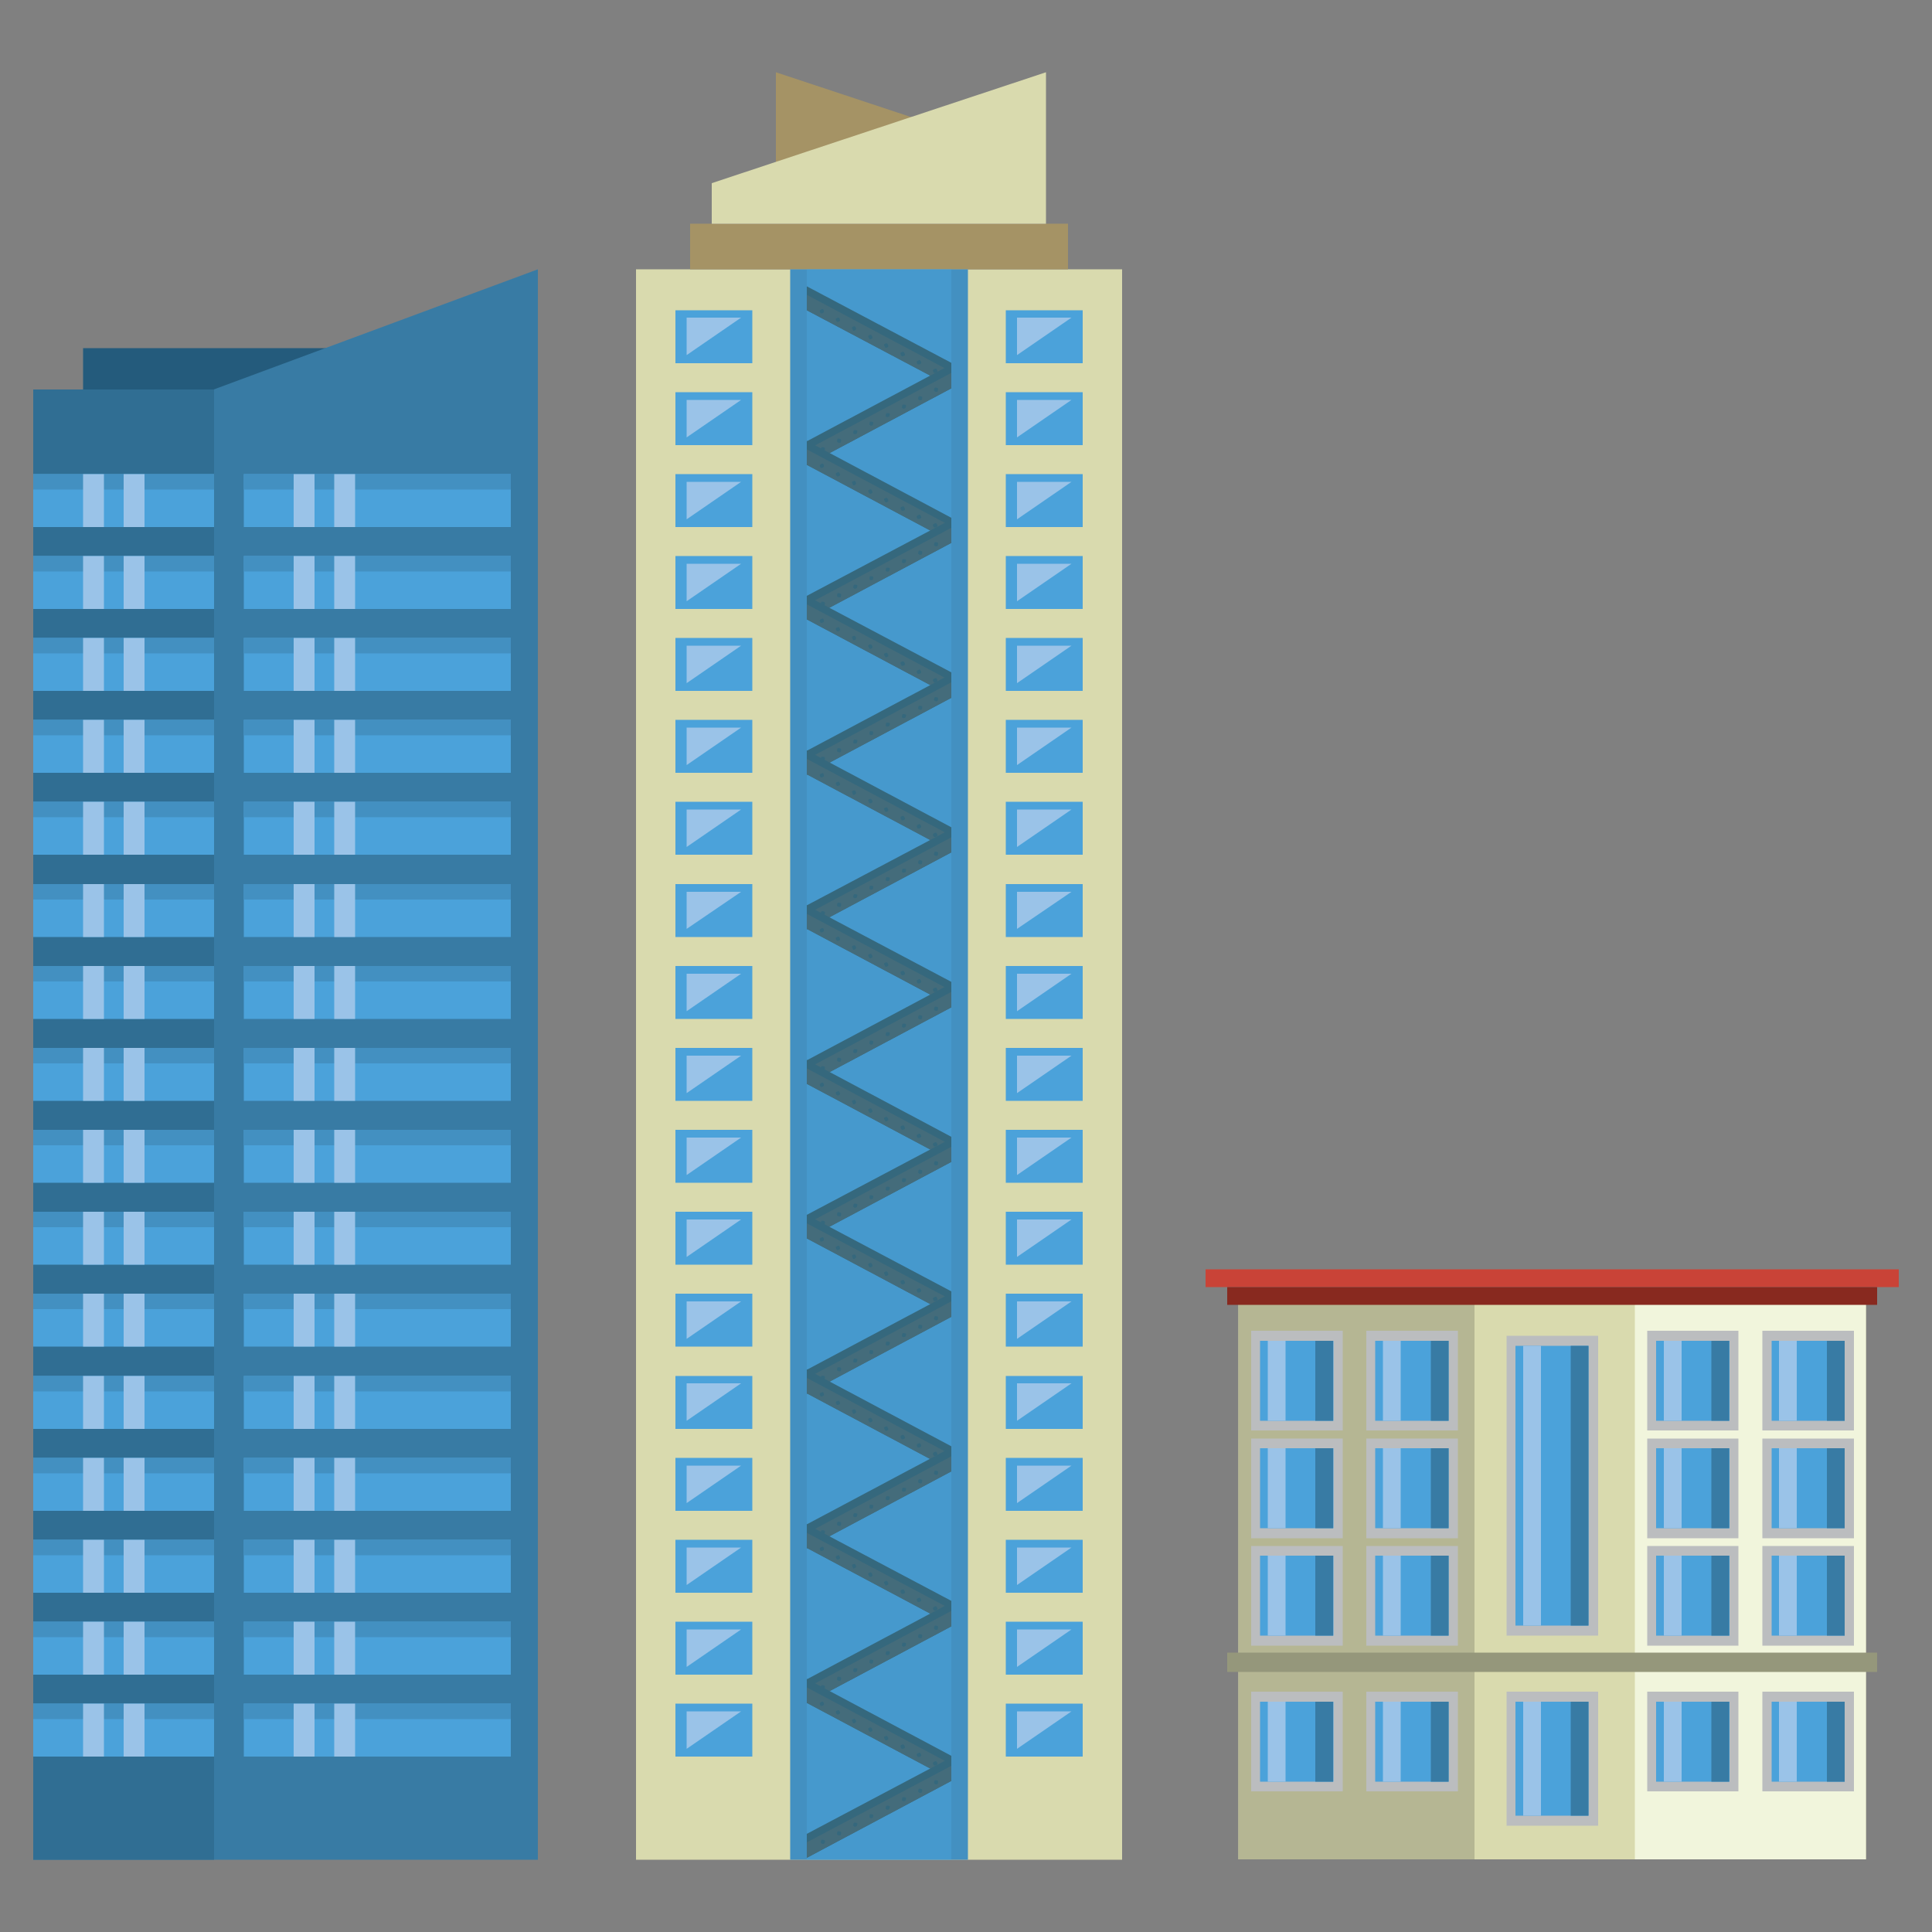 <?xml version="1.0" encoding="UTF-8"?><svg xmlns="http://www.w3.org/2000/svg" xmlns:xlink="http://www.w3.org/1999/xlink" viewBox="0 0 50 50"><rect x="0" y="0" width="50" height="50" fill="#808080" stroke="none"/><defs><style>.cls-1{fill:#f1f5dc;}.cls-2{fill:#387ba4;}.cls-3{fill:#d9daae;}.cls-4{fill:#a59365;}.cls-5{isolation:isolate;}.cls-6,.cls-7{fill:#4ba2da;}.cls-8{fill:#3f361d;}.cls-9{fill:#88291f;}.cls-10{fill:#4390c1;}.cls-11{fill:#9ac3e8;}.cls-12{fill:#c94337;}.cls-13{fill:#212f20;}.cls-14{fill:#245b7c;}.cls-7{opacity:.5;}.cls-15{fill:#bbbdbf;mix-blend-mode:multiply;}.cls-16{clip-path:url(#clippath);}.cls-17{fill:#306e93;}.cls-18{fill:none;}.cls-19{fill:#95977b;}.cls-20{fill:#b5b693;}</style><clipPath id="clippath"><rect class="cls-18" width="50" height="50"/></clipPath></defs><g class="cls-5"><g id="Layer_2"><g id="Layer_1-2"><g class="cls-16"><g><g><g><g><rect class="cls-3" x="32.05" y="33.76" width="16.24" height="14.36"/><rect class="cls-1" x="42.31" y="33.76" width="5.98" height="14.36"/><rect class="cls-20" x="32.05" y="33.76" width="6.11" height="14.36"/><rect class="cls-12" x="31.2" y="32.85" width="17.94" height=".46"/><rect class="cls-9" x="31.76" y="33.31" width="16.82" height=".46"/></g><rect class="cls-19" x="31.76" y="42.77" width="16.82" height=".5"/></g><g><g><rect class="cls-15" x="32.38" y="34.44" width="2.37" height="2.58"/><rect class="cls-6" x="32.61" y="34.7" width="1.9" height="2.07"/><rect class="cls-2" x="34.04" y="34.7" width=".46" height="2.07"/><rect class="cls-11" x="32.81" y="34.7" width=".46" height="2.07"/></g><g><rect class="cls-15" x="35.36" y="34.44" width="2.37" height="2.58"/><rect class="cls-6" x="35.59" y="34.7" width="1.9" height="2.07"/><rect class="cls-2" x="37.03" y="34.7" width=".46" height="2.07"/><rect class="cls-11" x="35.79" y="34.7" width=".46" height="2.07"/></g></g><g><g><rect class="cls-15" x="32.38" y="37.23" width="2.37" height="2.58"/><rect class="cls-6" x="32.61" y="37.48" width="1.9" height="2.07"/><rect class="cls-2" x="34.04" y="37.48" width=".46" height="2.07"/><rect class="cls-11" x="32.81" y="37.48" width=".46" height="2.07"/></g><g><rect class="cls-15" x="35.36" y="37.23" width="2.37" height="2.58"/><rect class="cls-6" x="35.59" y="37.48" width="1.9" height="2.07"/><rect class="cls-2" x="37.03" y="37.48" width=".46" height="2.07"/><rect class="cls-11" x="35.79" y="37.48" width=".46" height="2.07"/></g></g><g><g><rect class="cls-15" x="32.38" y="40.01" width="2.37" height="2.58"/><rect class="cls-6" x="32.61" y="40.26" width="1.9" height="2.07"/><rect class="cls-2" x="34.04" y="40.26" width=".46" height="2.07"/><rect class="cls-11" x="32.81" y="40.26" width=".46" height="2.07"/></g><g><rect class="cls-15" x="35.36" y="40.01" width="2.37" height="2.58"/><rect class="cls-6" x="35.59" y="40.26" width="1.9" height="2.07"/><rect class="cls-2" x="37.03" y="40.26" width=".46" height="2.07"/><rect class="cls-11" x="35.79" y="40.26" width=".46" height="2.07"/></g></g><g><g><rect class="cls-15" x="32.38" y="43.78" width="2.37" height="2.58"/><rect class="cls-6" x="32.61" y="44.04" width="1.9" height="2.07"/><rect class="cls-2" x="34.04" y="44.04" width=".46" height="2.07"/><rect class="cls-11" x="32.81" y="44.04" width=".46" height="2.07"/></g><g><rect class="cls-15" x="35.36" y="43.78" width="2.37" height="2.58"/><rect class="cls-6" x="35.59" y="44.04" width="1.9" height="2.07"/><rect class="cls-2" x="37.03" y="44.04" width=".46" height="2.07"/><rect class="cls-11" x="35.79" y="44.04" width=".46" height="2.07"/></g></g><g><g><rect class="cls-15" x="42.63" y="34.44" width="2.36" height="2.58"/><rect class="cls-6" x="42.86" y="34.7" width="1.9" height="2.07"/><rect class="cls-2" x="44.29" y="34.7" width=".46" height="2.07"/><rect class="cls-11" x="43.06" y="34.7" width=".46" height="2.07"/></g><g><rect class="cls-15" x="45.61" y="34.44" width="2.37" height="2.58"/><rect class="cls-6" x="45.85" y="34.7" width="1.89" height="2.07"/><rect class="cls-2" x="47.28" y="34.7" width=".46" height="2.07"/><rect class="cls-11" x="46.04" y="34.7" width=".46" height="2.07"/></g></g><g><g><rect class="cls-15" x="42.63" y="37.23" width="2.36" height="2.58"/><rect class="cls-6" x="42.86" y="37.48" width="1.9" height="2.07"/><rect class="cls-2" x="44.29" y="37.48" width=".46" height="2.07"/><rect class="cls-11" x="43.06" y="37.48" width=".46" height="2.07"/></g><g><rect class="cls-15" x="45.61" y="37.23" width="2.37" height="2.58"/><rect class="cls-6" x="45.85" y="37.48" width="1.89" height="2.07"/><rect class="cls-2" x="47.28" y="37.48" width=".46" height="2.07"/><rect class="cls-11" x="46.04" y="37.48" width=".46" height="2.07"/></g></g><g><g><rect class="cls-15" x="42.63" y="40.01" width="2.36" height="2.58"/><rect class="cls-6" x="42.86" y="40.26" width="1.9" height="2.07"/><rect class="cls-2" x="44.29" y="40.26" width=".46" height="2.07"/><rect class="cls-11" x="43.06" y="40.26" width=".46" height="2.07"/></g><g><rect class="cls-15" x="45.61" y="40.01" width="2.37" height="2.58"/><rect class="cls-6" x="45.85" y="40.26" width="1.89" height="2.07"/><rect class="cls-2" x="47.28" y="40.26" width=".46" height="2.07"/><rect class="cls-11" x="46.04" y="40.26" width=".46" height="2.07"/></g></g><g><g><rect class="cls-15" x="42.63" y="43.78" width="2.36" height="2.58"/><rect class="cls-6" x="42.86" y="44.04" width="1.9" height="2.07"/><rect class="cls-2" x="44.29" y="44.04" width=".46" height="2.07"/><rect class="cls-11" x="43.06" y="44.04" width=".46" height="2.07"/></g><g><rect class="cls-15" x="45.61" y="43.78" width="2.37" height="2.58"/><rect class="cls-6" x="45.85" y="44.04" width="1.89" height="2.07"/><rect class="cls-2" x="47.28" y="44.04" width=".46" height="2.07"/><rect class="cls-11" x="46.04" y="44.04" width=".46" height="2.07"/></g></g><g><rect class="cls-15" x="38.99" y="34.57" width="2.37" height="7.76"/><rect class="cls-6" x="39.22" y="34.83" width="1.89" height="7.24"/><rect class="cls-2" x="40.65" y="34.83" width=".46" height="7.24"/><rect class="cls-11" x="39.42" y="34.83" width=".46" height="7.24"/></g><g><rect class="cls-15" x="38.99" y="43.78" width="2.37" height="3.47"/><rect class="cls-6" x="39.22" y="44.04" width="1.89" height="2.95"/><rect class="cls-2" x="40.65" y="44.04" width=".46" height="2.95"/><rect class="cls-11" x="39.42" y="44.04" width=".46" height="2.95"/></g></g><g><rect class="cls-14" x="2.15" y="9.01" width="9.57" height="1.78"/><polygon class="cls-2" points="13.92 48.13 .86 48.13 .86 10.08 5.53 10.08 13.92 6.97 13.92 48.13"/><rect class="cls-17" x=".86" y="10.08" width="4.68" height="38.05"/><g><rect class="cls-6" x=".86" y="12.27" width="4.68" height="1.37"/><rect class="cls-10" x=".86" y="12.27" width="4.68" height=".4"/><rect class="cls-11" x="2.15" y="12.27" width=".54" height="1.37"/><rect class="cls-11" x="3.2" y="12.27" width=".54" height="1.37"/><rect class="cls-6" x="6.31" y="12.27" width="6.91" height="1.37"/><rect class="cls-10" x="6.31" y="12.27" width="6.91" height=".4"/><rect class="cls-11" x="7.6" y="12.27" width=".54" height="1.37"/><rect class="cls-11" x="8.65" y="12.27" width=".54" height="1.37"/></g><g><rect class="cls-6" x=".86" y="14.39" width="4.68" height="1.37"/><rect class="cls-10" x=".86" y="14.39" width="4.68" height=".4"/><rect class="cls-11" x="2.15" y="14.39" width=".54" height="1.37"/><rect class="cls-11" x="3.2" y="14.39" width=".54" height="1.37"/><rect class="cls-6" x="6.31" y="14.39" width="6.91" height="1.37"/><rect class="cls-10" x="6.31" y="14.39" width="6.91" height=".4"/><rect class="cls-11" x="7.6" y="14.39" width=".54" height="1.37"/><rect class="cls-11" x="8.65" y="14.39" width=".54" height="1.37"/></g><g><rect class="cls-6" x=".86" y="16.51" width="4.68" height="1.37"/><rect class="cls-10" x=".86" y="16.51" width="4.68" height=".4"/><rect class="cls-11" x="2.15" y="16.51" width=".54" height="1.37"/><rect class="cls-11" x="3.2" y="16.51" width=".54" height="1.37"/><rect class="cls-6" x="6.31" y="16.51" width="6.91" height="1.37"/><rect class="cls-10" x="6.31" y="16.51" width="6.91" height=".4"/><rect class="cls-11" x="7.6" y="16.51" width=".54" height="1.37"/><rect class="cls-11" x="8.65" y="16.51" width=".54" height="1.37"/></g><g><rect class="cls-6" x=".86" y="18.63" width="4.68" height="1.37"/><rect class="cls-10" x=".86" y="18.63" width="4.68" height=".4"/><rect class="cls-11" x="2.15" y="18.63" width=".54" height="1.37"/><rect class="cls-11" x="3.2" y="18.63" width=".54" height="1.37"/><rect class="cls-6" x="6.31" y="18.63" width="6.91" height="1.37"/><rect class="cls-10" x="6.31" y="18.63" width="6.91" height=".4"/><rect class="cls-11" x="7.6" y="18.63" width=".54" height="1.37"/><rect class="cls-11" x="8.65" y="18.63" width=".54" height="1.37"/></g><g><rect class="cls-6" x=".86" y="20.75" width="4.68" height="1.37"/><rect class="cls-10" x=".86" y="20.75" width="4.68" height=".4"/><rect class="cls-11" x="2.15" y="20.75" width=".54" height="1.37"/><rect class="cls-11" x="3.2" y="20.75" width=".54" height="1.37"/><rect class="cls-6" x="6.31" y="20.75" width="6.91" height="1.37"/><rect class="cls-10" x="6.31" y="20.75" width="6.91" height=".4"/><rect class="cls-11" x="7.6" y="20.75" width=".54" height="1.37"/><rect class="cls-11" x="8.65" y="20.75" width=".54" height="1.37"/></g><g><rect class="cls-6" x=".86" y="22.88" width="4.68" height="1.37"/><rect class="cls-10" x=".86" y="22.88" width="4.68" height=".4"/><rect class="cls-11" x="2.15" y="22.88" width=".54" height="1.37"/><rect class="cls-11" x="3.2" y="22.88" width=".54" height="1.37"/><rect class="cls-6" x="6.31" y="22.88" width="6.91" height="1.37"/><rect class="cls-10" x="6.31" y="22.88" width="6.91" height=".4"/><rect class="cls-11" x="7.6" y="22.88" width=".54" height="1.37"/><rect class="cls-11" x="8.65" y="22.88" width=".54" height="1.37"/></g><g><rect class="cls-6" x=".86" y="25" width="4.68" height="1.37"/><rect class="cls-10" x=".86" y="25" width="4.68" height=".4"/><rect class="cls-11" x="2.15" y="25" width=".54" height="1.37"/><rect class="cls-11" x="3.2" y="25" width=".54" height="1.37"/><rect class="cls-6" x="6.31" y="25" width="6.91" height="1.37"/><rect class="cls-10" x="6.31" y="25" width="6.91" height=".4"/><rect class="cls-11" x="7.6" y="25" width=".54" height="1.37"/><rect class="cls-11" x="8.65" y="25" width=".54" height="1.37"/></g><g><rect class="cls-6" x=".86" y="27.12" width="4.68" height="1.37"/><rect class="cls-10" x=".86" y="27.12" width="4.68" height=".4"/><rect class="cls-11" x="2.15" y="27.12" width=".54" height="1.37"/><rect class="cls-11" x="3.2" y="27.12" width=".54" height="1.37"/><rect class="cls-6" x="6.31" y="27.12" width="6.91" height="1.37"/><rect class="cls-10" x="6.31" y="27.12" width="6.91" height=".4"/><rect class="cls-11" x="7.6" y="27.12" width=".54" height="1.37"/><rect class="cls-11" x="8.65" y="27.12" width=".54" height="1.37"/></g><g><rect class="cls-6" x=".86" y="29.24" width="4.68" height="1.37"/><rect class="cls-10" x=".86" y="29.24" width="4.68" height=".4"/><rect class="cls-11" x="2.15" y="29.24" width=".54" height="1.37"/><rect class="cls-11" x="3.2" y="29.24" width=".54" height="1.37"/><rect class="cls-6" x="6.31" y="29.24" width="6.91" height="1.37"/><rect class="cls-10" x="6.31" y="29.24" width="6.91" height=".4"/><rect class="cls-11" x="7.6" y="29.24" width=".54" height="1.37"/><rect class="cls-11" x="8.65" y="29.24" width=".54" height="1.37"/></g><g><rect class="cls-6" x=".86" y="31.36" width="4.68" height="1.37"/><rect class="cls-10" x=".86" y="31.36" width="4.68" height=".4"/><rect class="cls-11" x="2.15" y="31.36" width=".54" height="1.37"/><rect class="cls-11" x="3.2" y="31.36" width=".54" height="1.37"/><rect class="cls-6" x="6.31" y="31.36" width="6.91" height="1.37"/><rect class="cls-10" x="6.31" y="31.36" width="6.91" height=".4"/><rect class="cls-11" x="7.6" y="31.36" width=".54" height="1.37"/><rect class="cls-11" x="8.65" y="31.36" width=".54" height="1.37"/></g><g><rect class="cls-6" x=".86" y="33.48" width="4.68" height="1.37"/><rect class="cls-10" x=".86" y="33.48" width="4.68" height=".4"/><rect class="cls-11" x="2.15" y="33.48" width=".54" height="1.37"/><rect class="cls-11" x="3.2" y="33.48" width=".54" height="1.37"/><rect class="cls-6" x="6.31" y="33.48" width="6.91" height="1.37"/><rect class="cls-10" x="6.31" y="33.48" width="6.91" height=".4"/><rect class="cls-11" x="7.6" y="33.48" width=".54" height="1.37"/><rect class="cls-11" x="8.65" y="33.48" width=".54" height="1.37"/></g><g><rect class="cls-6" x=".86" y="35.61" width="4.68" height="1.37"/><rect class="cls-10" x=".86" y="35.61" width="4.68" height=".4"/><rect class="cls-11" x="2.15" y="35.61" width=".54" height="1.37"/><rect class="cls-11" x="3.2" y="35.61" width=".54" height="1.37"/><rect class="cls-6" x="6.31" y="35.61" width="6.91" height="1.37"/><rect class="cls-10" x="6.31" y="35.61" width="6.91" height=".4"/><rect class="cls-11" x="7.6" y="35.61" width=".54" height="1.37"/><rect class="cls-11" x="8.65" y="35.61" width=".54" height="1.37"/></g><g><rect class="cls-6" x=".86" y="37.73" width="4.68" height="1.37"/><rect class="cls-10" x=".86" y="37.73" width="4.68" height=".4"/><rect class="cls-11" x="2.15" y="37.73" width=".54" height="1.37"/><rect class="cls-11" x="3.2" y="37.73" width=".54" height="1.37"/><rect class="cls-6" x="6.31" y="37.73" width="6.91" height="1.37"/><rect class="cls-10" x="6.31" y="37.73" width="6.91" height=".4"/><rect class="cls-11" x="7.6" y="37.73" width=".54" height="1.37"/><rect class="cls-11" x="8.65" y="37.73" width=".54" height="1.37"/></g><g><rect class="cls-6" x=".86" y="39.85" width="4.68" height="1.37"/><rect class="cls-10" x=".86" y="39.85" width="4.68" height=".4"/><rect class="cls-11" x="2.15" y="39.85" width=".54" height="1.37"/><rect class="cls-11" x="3.2" y="39.85" width=".54" height="1.37"/><rect class="cls-6" x="6.31" y="39.85" width="6.91" height="1.37"/><rect class="cls-10" x="6.31" y="39.85" width="6.91" height=".4"/><rect class="cls-11" x="7.6" y="39.85" width=".54" height="1.37"/><rect class="cls-11" x="8.65" y="39.85" width=".54" height="1.37"/></g><g><rect class="cls-6" x=".86" y="41.97" width="4.68" height="1.37"/><rect class="cls-10" x=".86" y="41.97" width="4.68" height=".4"/><rect class="cls-11" x="2.15" y="41.97" width=".54" height="1.37"/><rect class="cls-11" x="3.2" y="41.97" width=".54" height="1.37"/><rect class="cls-6" x="6.31" y="41.97" width="6.91" height="1.37"/><rect class="cls-10" x="6.31" y="41.97" width="6.91" height=".4"/><rect class="cls-11" x="7.6" y="41.97" width=".54" height="1.37"/><rect class="cls-11" x="8.65" y="41.97" width=".54" height="1.37"/></g><g><rect class="cls-6" x=".86" y="44.09" width="4.68" height="1.37"/><rect class="cls-10" x=".86" y="44.09" width="4.68" height=".4"/><rect class="cls-11" x="2.15" y="44.09" width=".54" height="1.37"/><rect class="cls-11" x="3.2" y="44.09" width=".54" height="1.37"/><rect class="cls-6" x="6.31" y="44.09" width="6.91" height="1.37"/><rect class="cls-10" x="6.31" y="44.09" width="6.91" height=".4"/><rect class="cls-11" x="7.6" y="44.09" width=".54" height="1.37"/><rect class="cls-11" x="8.65" y="44.09" width=".54" height="1.37"/></g></g><g><polygon class="cls-4" points="20.08 4.29 25.42 4.29 25.42 3.64 20.08 1.87 20.08 4.29"/><rect class="cls-3" x="16.46" y="6.97" width="12.58" height="41.16"/><rect class="cls-4" x="17.86" y="5.79" width="9.78" height="1.18"/><polygon class="cls-3" points="27.07 5.79 18.42 5.79 18.42 4.74 27.07 1.87 27.07 5.79"/><g><g><rect class="cls-6" x="17.48" y="12.27" width="1.99" height="1.37"/><polygon class="cls-11" points="17.77 13.44 17.77 12.47 19.18 12.47 17.77 13.44"/><rect class="cls-6" x="17.48" y="14.39" width="1.99" height="1.37"/><polygon class="cls-11" points="17.77 15.56 17.77 14.59 19.18 14.59 17.77 15.56"/><rect class="cls-6" x="17.48" y="10.15" width="1.99" height="1.37"/><polygon class="cls-11" points="17.77 11.32 17.77 10.35 19.18 10.35 17.77 11.32"/><rect class="cls-6" x="17.48" y="8.03" width="1.99" height="1.37"/><polygon class="cls-11" points="17.77 9.19 17.77 8.22 19.18 8.22 17.77 9.19"/><rect class="cls-6" x="17.48" y="16.51" width="1.99" height="1.37"/><polygon class="cls-11" points="17.77 17.68 17.77 16.71 19.18 16.71 17.77 17.68"/><rect class="cls-6" x="17.48" y="18.63" width="1.99" height="1.37"/><polygon class="cls-11" points="17.77 19.8 17.77 18.83 19.18 18.83 17.77 19.8"/><rect class="cls-6" x="17.48" y="20.75" width="1.99" height="1.37"/><polygon class="cls-11" points="17.77 21.92 17.77 20.95 19.18 20.95 17.77 21.92"/><rect class="cls-6" x="17.48" y="22.88" width="1.99" height="1.37"/><polygon class="cls-11" points="17.77 24.04 17.77 23.08 19.18 23.08 17.77 24.04"/><rect class="cls-6" x="17.48" y="25" width="1.99" height="1.37"/><polygon class="cls-11" points="17.77 26.17 17.77 25.2 19.18 25.2 17.77 26.17"/><rect class="cls-6" x="17.48" y="27.12" width="1.99" height="1.37"/><polygon class="cls-11" points="17.77 28.29 17.77 27.32 19.18 27.32 17.77 28.29"/><rect class="cls-6" x="17.48" y="29.24" width="1.99" height="1.37"/><polygon class="cls-11" points="17.77 30.41 17.77 29.44 19.18 29.44 17.77 30.41"/><rect class="cls-6" x="17.48" y="31.36" width="1.99" height="1.37"/><polygon class="cls-11" points="17.77 32.53 17.77 31.56 19.18 31.56 17.77 32.53"/><rect class="cls-6" x="17.48" y="33.48" width="1.99" height="1.37"/><polygon class="cls-11" points="17.77 34.65 17.77 33.68 19.18 33.68 17.77 34.65"/><rect class="cls-6" x="17.48" y="35.61" width="1.99" height="1.37"/><polygon class="cls-11" points="17.77 36.77 17.77 35.8 19.18 35.8 17.77 36.77"/><rect class="cls-6" x="17.48" y="37.73" width="1.99" height="1.37"/><polygon class="cls-11" points="17.77 38.9 17.77 37.93 19.18 37.93 17.77 38.9"/><rect class="cls-6" x="17.48" y="39.85" width="1.99" height="1.37"/><polygon class="cls-11" points="17.77 41.02 17.77 40.05 19.18 40.05 17.77 41.02"/><rect class="cls-6" x="17.48" y="41.97" width="1.99" height="1.37"/><polygon class="cls-11" points="17.77 43.14 17.77 42.17 19.18 42.17 17.77 43.14"/><rect class="cls-6" x="17.48" y="44.09" width="1.99" height="1.37"/><polygon class="cls-11" points="17.77 45.26 17.77 44.29 19.18 44.29 17.77 45.26"/></g><g><rect class="cls-6" x="26.03" y="12.27" width="1.99" height="1.37"/><polygon class="cls-11" points="26.32 13.44 26.32 12.47 27.73 12.47 26.32 13.44"/><rect class="cls-6" x="26.03" y="14.39" width="1.99" height="1.37"/><polygon class="cls-11" points="26.32 15.56 26.32 14.59 27.73 14.59 26.32 15.56"/><rect class="cls-6" x="26.03" y="10.15" width="1.99" height="1.37"/><polygon class="cls-11" points="26.32 11.32 26.32 10.35 27.73 10.35 26.32 11.32"/><rect class="cls-6" x="26.03" y="8.03" width="1.99" height="1.37"/><polygon class="cls-11" points="26.32 9.19 26.32 8.22 27.73 8.22 26.32 9.19"/><rect class="cls-6" x="26.03" y="16.51" width="1.99" height="1.37"/><polygon class="cls-11" points="26.32 17.68 26.32 16.71 27.73 16.71 26.32 17.68"/><rect class="cls-6" x="26.03" y="18.63" width="1.99" height="1.37"/><polygon class="cls-11" points="26.32 19.8 26.32 18.83 27.73 18.83 26.32 19.8"/><rect class="cls-6" x="26.03" y="20.75" width="1.99" height="1.37"/><polygon class="cls-11" points="26.32 21.92 26.32 20.95 27.73 20.95 26.32 21.92"/><rect class="cls-6" x="26.03" y="22.88" width="1.99" height="1.37"/><polygon class="cls-11" points="26.32 24.04 26.32 23.08 27.73 23.08 26.32 24.04"/><rect class="cls-6" x="26.03" y="25" width="1.99" height="1.37"/><polygon class="cls-11" points="26.32 26.17 26.32 25.2 27.73 25.2 26.32 26.17"/><rect class="cls-6" x="26.03" y="27.12" width="1.99" height="1.37"/><polygon class="cls-11" points="26.32 28.29 26.32 27.32 27.73 27.32 26.32 28.29"/><rect class="cls-6" x="26.03" y="29.24" width="1.99" height="1.37"/><polygon class="cls-11" points="26.32 30.41 26.32 29.44 27.73 29.44 26.32 30.41"/><rect class="cls-6" x="26.03" y="31.36" width="1.99" height="1.37"/><polygon class="cls-11" points="26.32 32.53 26.32 31.56 27.73 31.56 26.32 32.53"/><rect class="cls-6" x="26.03" y="33.48" width="1.99" height="1.37"/><polygon class="cls-11" points="26.32 34.65 26.32 33.68 27.73 33.68 26.32 34.65"/><rect class="cls-6" x="26.03" y="35.61" width="1.99" height="1.37"/><polygon class="cls-11" points="26.32 36.77 26.32 35.8 27.73 35.8 26.32 36.77"/><rect class="cls-6" x="26.03" y="37.73" width="1.99" height="1.37"/><polygon class="cls-11" points="26.32 38.9 26.32 37.93 27.73 37.93 26.32 38.9"/><rect class="cls-6" x="26.03" y="39.85" width="1.99" height="1.37"/><polygon class="cls-11" points="26.32 41.02 26.32 40.05 27.73 40.05 26.32 41.02"/><rect class="cls-6" x="26.03" y="41.97" width="1.99" height="1.37"/><polygon class="cls-11" points="26.32 43.14 26.32 42.17 27.73 42.17 26.32 43.14"/><rect class="cls-6" x="26.03" y="44.09" width="1.99" height="1.37"/><polygon class="cls-11" points="26.32 45.26 26.32 44.29 27.73 44.29 26.32 45.26"/></g></g><rect class="cls-10" x="20.45" y="6.97" width="4.6" height="41.16"/><g><polygon class="cls-13" points="24.62 10.01 20.88 8.03 20.88 7.41 24.62 9.39 24.62 10.01"/><polygon class="cls-8" points="24.62 10.01 20.88 8.03 20.88 7.63 24.62 9.62 24.62 10.01"/><path class="cls-13" d="M24.17,9.65s-.04-.05-.02-.08h0s.05-.04,.08-.03h0s.04,.05,.03,.08h0s-.03,.03-.05,.03h0s-.02,0-.03,0Zm-.42-.22s-.04-.05-.02-.08h0s.05-.04,.08-.03h0s.04,.05,.03,.08h0s-.03,.03-.05,.03h0s-.02,0-.03,0Zm-.42-.22s-.04-.05-.02-.08h0s.05-.04,.08-.02h0s.04,.05,.03,.08h0s-.03,.03-.05,.03h0s-.02,0-.03,0Zm-.42-.22s-.04-.05-.03-.08h0s.05-.04,.08-.02h0s.04,.05,.03,.08h0s-.03,.03-.05,.03h0s-.02,0-.03,0Zm-.41-.22s-.04-.05-.03-.08h0s.05-.04,.08-.02h0s.04,.05,.03,.08h0s-.03,.03-.05,.03h0s-.02,0-.03,0Zm-.42-.22s-.04-.05-.03-.08h0s.05-.04,.08-.02h0s.04,.05,.02,.08h0s-.03,.03-.05,.03h0s-.02,0-.03,0Zm-.42-.22s-.04-.05-.03-.08h0s.05-.04,.08-.03h0s.04,.05,.03,.08h0s-.03,.03-.05,.03h0s-.02,0-.03,0Zm-.42-.22s-.04-.05-.02-.08h0s.05-.04,.08-.03h0s.04,.05,.02,.08h0s-.03,.03-.05,.03h0s-.02,0-.03,0Z"/></g><g><polygon class="cls-13" points="20.88 12.04 24.62 10.05 24.62 9.43 20.88 11.42 20.88 12.04"/><polygon class="cls-8" points="20.88 12.04 24.62 10.05 24.62 9.65 20.88 11.64 20.88 12.04"/><path class="cls-13" d="M21.29,11.68h0s-.04-.01-.05-.03h0s0-.07,.03-.08h0s.07,0,.08,.03h0s0,.07-.03,.08c0,0-.02,0-.03,0Zm.42-.22h0s-.04-.01-.05-.03h0s0-.07,.03-.08h0s.07,0,.08,.03h0s0,.07-.02,.08c0,0-.02,0-.03,0Zm.42-.22h0s-.04-.01-.05-.03h0s0-.07,.03-.08h0s.07,0,.08,.02h0s0,.07-.03,.08c0,0-.02,0-.03,0Zm.42-.22h0s-.04-.01-.05-.03h0s0-.07,.02-.08h0s.07,0,.08,.02h0s0,.07-.02,.08c0,0-.02,0-.03,0Zm.42-.22h0s-.04-.01-.05-.03h0s0-.07,.03-.08h0s.07,0,.08,.02h0s0,.07-.03,.08c0,0-.02,0-.03,0Zm.42-.22h0s-.04-.01-.05-.03h0s0-.07,.03-.08h0s.07,0,.08,.02h0s0,.07-.03,.08c0,0-.02,0-.03,0Zm.42-.22h0s-.04-.01-.05-.03h0s0-.07,.03-.08h0s.07,0,.08,.03h0s0,.07-.03,.08c0,0-.02,0-.03,0Zm.41-.22h0s-.04-.01-.05-.03h0s0-.07,.03-.08h0s.07,0,.08,.03h0s0,.07-.03,.08c0,0-.02,0-.03,0Z"/></g><g><polygon class="cls-13" points="24.62 14.02 20.88 12.03 20.88 11.41 24.62 13.4 24.62 14.02"/><polygon class="cls-8" points="24.62 14.02 20.88 12.03 20.88 11.63 24.62 13.62 24.62 14.02"/><path class="cls-13" d="M24.17,13.65s-.04-.05-.02-.08h0s.05-.04,.08-.03h0s.04,.05,.03,.08h0s-.03,.03-.05,.03h0s-.02,0-.03,0Zm-.42-.22s-.04-.05-.02-.08h0s.05-.04,.08-.03h0s.04,.05,.03,.08h0s-.03,.03-.05,.03h0s-.02,0-.03,0Zm-.42-.22s-.04-.05-.02-.08h0s.05-.04,.08-.02h0s.04,.05,.03,.08h0s-.03,.03-.05,.03h0s-.02,0-.03,0Zm-.42-.22s-.04-.05-.03-.08h0s.05-.04,.08-.02h0s.04,.05,.03,.08h0s-.03,.03-.05,.03h0s-.02,0-.03,0Zm-.41-.22s-.04-.05-.03-.08h0s.05-.04,.08-.02h0s.04,.05,.03,.08h0s-.03,.03-.05,.03h0s-.02,0-.03,0Zm-.42-.22s-.04-.05-.03-.08h0s.05-.04,.08-.02h0s.04,.05,.02,.08h0s-.03,.03-.05,.03h0s-.02,0-.03,0Zm-.42-.22s-.04-.05-.03-.08h0s.05-.04,.08-.03h0s.04,.05,.03,.08h0s-.03,.03-.05,.03h0s-.02,0-.03,0Zm-.42-.22s-.04-.05-.02-.08h0s.05-.04,.08-.03h0s.04,.05,.02,.08h0s-.03,.03-.05,.03h0s-.02,0-.03,0Z"/></g><g><polygon class="cls-13" points="20.88 16.04 24.62 14.05 24.62 13.44 20.88 15.42 20.88 16.04"/><polygon class="cls-8" points="20.88 16.04 24.62 14.05 24.62 13.66 20.88 15.65 20.88 16.04"/><path class="cls-13" d="M21.29,15.68h0s-.04-.01-.05-.03h0s0-.07,.03-.08h0s.07,0,.08,.03h0s0,.07-.03,.08c0,0-.02,0-.03,0Zm.42-.22h0s-.04-.01-.05-.03h0s0-.07,.03-.08h0s.07,0,.08,.03h0s0,.07-.02,.08c0,0-.02,0-.03,0Zm.42-.22h0s-.04-.01-.05-.03h0s0-.07,.03-.08h0s.07,0,.08,.02h0s0,.07-.03,.08c0,0-.02,0-.03,0Zm.42-.22h0s-.04-.01-.05-.03h0s0-.07,.02-.08h0s.07,0,.08,.02h0s0,.07-.02,.08c0,0-.02,0-.03,0Zm.42-.22h0s-.04-.01-.05-.03h0s0-.07,.03-.08h0s.07,0,.08,.02h0s0,.07-.03,.08c0,0-.02,0-.03,0Zm.42-.22h0s-.04-.01-.05-.03h0s0-.07,.03-.08h0s.07,0,.08,.02h0s0,.07-.03,.08c0,0-.02,0-.03,0Zm.42-.22h0s-.04-.01-.05-.03h0s0-.07,.03-.08h0s.07,0,.08,.03h0s0,.07-.03,.08c0,0-.02,0-.03,0Zm.41-.22h0s-.04-.01-.05-.03h0s0-.07,.03-.08h0s.07,0,.08,.03h0s0,.07-.03,.08c0,0-.02,0-.03,0Z"/></g><g><polygon class="cls-13" points="24.62 18.02 20.88 16.03 20.88 15.42 24.62 17.4 24.62 18.02"/><polygon class="cls-8" points="24.62 18.02 20.88 16.03 20.88 15.64 24.62 17.63 24.62 18.02"/><path class="cls-13" d="M24.17,17.66s-.04-.05-.02-.08h0s.05-.04,.08-.03h0s.04,.05,.03,.08h0s-.03,.03-.05,.03h0s-.02,0-.03,0Zm-.42-.22s-.04-.05-.02-.08h0s.05-.04,.08-.03h0s.04,.05,.03,.08h0s-.03,.03-.05,.03h0s-.02,0-.03,0Zm-.42-.22s-.04-.05-.02-.08h0s.05-.04,.08-.02h0s.04,.05,.03,.08h0s-.03,.03-.05,.03h0s-.02,0-.03,0Zm-.42-.22s-.04-.05-.03-.08h0s.05-.04,.08-.02h0s.04,.05,.03,.08h0s-.03,.03-.05,.03h0s-.02,0-.03,0Zm-.41-.22s-.04-.05-.03-.08h0s.05-.04,.08-.02h0s.04,.05,.03,.08h0s-.03,.03-.05,.03h0s-.02,0-.03,0Zm-.42-.22s-.04-.05-.03-.08h0s.05-.04,.08-.02h0s.04,.05,.02,.08h0s-.03,.03-.05,.03h0s-.02,0-.03,0Zm-.42-.22s-.04-.05-.03-.08h0s.05-.04,.08-.03h0s.04,.05,.03,.08h0s-.03,.03-.05,.03h0s-.02,0-.03,0Zm-.42-.22s-.04-.05-.02-.08h0s.05-.04,.08-.03h0s.04,.05,.02,.08h0s-.03,.03-.05,.03h0s-.02,0-.03,0Z"/></g><g><polygon class="cls-13" points="20.88 20.05 24.62 18.06 24.62 17.44 20.88 19.43 20.88 20.05"/><polygon class="cls-8" points="20.88 20.05 24.62 18.06 24.62 17.66 20.88 19.65 20.88 20.05"/><path class="cls-13" d="M21.29,19.69h0s-.04-.01-.05-.03h0s0-.07,.03-.08h0s.07,0,.08,.03h0s0,.07-.03,.08c0,0-.02,0-.03,0Zm.42-.22h0s-.04-.01-.05-.03h0s0-.07,.03-.08h0s.07,0,.08,.03h0s0,.07-.02,.08c0,0-.02,0-.03,0Zm.42-.22h0s-.04-.01-.05-.03h0s0-.07,.03-.08h0s.07,0,.08,.02h0s0,.07-.03,.08c0,0-.02,0-.03,0Zm.42-.22h0s-.04-.01-.05-.03h0s0-.07,.02-.08h0s.07,0,.08,.02h0s0,.07-.02,.08c0,0-.02,0-.03,0Zm.42-.22h0s-.04-.01-.05-.03h0s0-.07,.03-.08h0s.07,0,.08,.02h0s0,.07-.03,.08c0,0-.02,0-.03,0Zm.42-.22h0s-.04-.01-.05-.03h0s0-.07,.03-.08h0s.07,0,.08,.02h0s0,.07-.03,.08c0,0-.02,0-.03,0Zm.42-.22h0s-.04-.01-.05-.03h0s0-.07,.03-.08h0s.07,0,.08,.03h0s0,.07-.03,.08c0,0-.02,0-.03,0Zm.41-.22h0s-.04-.01-.05-.03h0s0-.07,.03-.08h0s.07,0,.08,.03h0s0,.07-.03,.08c0,0-.02,0-.03,0Z"/></g><g><polygon class="cls-13" points="24.62 22.03 20.88 20.04 20.88 19.42 24.62 21.41 24.62 22.03"/><polygon class="cls-8" points="24.62 22.03 20.88 20.04 20.88 19.64 24.62 21.63 24.62 22.03"/><path class="cls-13" d="M24.17,21.66s-.04-.05-.02-.08h0s.05-.04,.08-.03h0s.04,.05,.03,.08h0s-.03,.03-.05,.03h0s-.02,0-.03,0Zm-.42-.22s-.04-.05-.02-.08h0s.05-.04,.08-.03h0s.04,.05,.03,.08h0s-.03,.03-.05,.03h0s-.02,0-.03,0Zm-.42-.22s-.04-.05-.02-.08h0s.05-.04,.08-.02h0s.04,.05,.03,.08h0s-.03,.03-.05,.03h0s-.02,0-.03,0Zm-.42-.22s-.04-.05-.03-.08h0s.05-.04,.08-.02h0s.04,.05,.03,.08h0s-.03,.03-.05,.03h0s-.02,0-.03,0Zm-.41-.22s-.04-.05-.03-.08h0s.05-.04,.08-.02h0s.04,.05,.03,.08h0s-.03,.03-.05,.03h0s-.02,0-.03,0Zm-.42-.22s-.04-.05-.03-.08h0s.05-.04,.08-.02h0s.04,.05,.02,.08h0s-.03,.03-.05,.03h0s-.02,0-.03,0Zm-.42-.22s-.04-.05-.03-.08h0s.05-.04,.08-.03h0s.04,.05,.03,.08h0s-.03,.03-.05,.03h0s-.02,0-.03,0Zm-.42-.22s-.04-.05-.02-.08h0s.05-.04,.08-.03h0s.04,.05,.02,.08h0s-.03,.03-.05,.03h0s-.02,0-.03,0Z"/></g><g><polygon class="cls-13" points="20.88 24.05 24.62 22.06 24.62 21.45 20.88 23.43 20.88 24.05"/><polygon class="cls-8" points="20.88 24.05 24.62 22.06 24.62 21.67 20.88 23.66 20.88 24.05"/><path class="cls-13" d="M21.29,23.69h0s-.04-.01-.05-.03h0s0-.07,.03-.08h0s.07,0,.08,.03h0s0,.07-.03,.08c0,0-.02,0-.03,0Zm.42-.22h0s-.04-.01-.05-.03h0s0-.07,.03-.08h0s.07,0,.08,.03h0s0,.07-.02,.08c0,0-.02,0-.03,0Zm.42-.22h0s-.04-.01-.05-.03h0s0-.07,.03-.08h0s.07,0,.08,.02h0s0,.07-.03,.08c0,0-.02,0-.03,0Zm.42-.22h0s-.04-.01-.05-.03h0s0-.07,.02-.08h0s.07,0,.08,.02h0s0,.07-.02,.08c0,0-.02,0-.03,0Zm.42-.22h0s-.04-.01-.05-.03h0s0-.07,.03-.08h0s.07,0,.08,.02h0s0,.07-.03,.08c0,0-.02,0-.03,0Zm.42-.22h0s-.04-.01-.05-.03h0s0-.07,.03-.08h0s.07,0,.08,.02h0s0,.07-.03,.08c0,0-.02,0-.03,0Zm.42-.22h0s-.04-.01-.05-.03h0s0-.07,.03-.08h0s.07,0,.08,.03h0s0,.07-.03,.08c0,0-.02,0-.03,0Zm.41-.22h0s-.04-.01-.05-.03h0s0-.07,.03-.08h0s.07,0,.08,.03h0s0,.07-.03,.08c0,0-.02,0-.03,0Z"/></g><g><polygon class="cls-13" points="24.62 26.03 20.88 24.04 20.88 23.43 24.62 25.41 24.62 26.03"/><polygon class="cls-8" points="24.62 26.03 20.88 24.04 20.88 23.65 24.62 25.64 24.62 26.03"/><path class="cls-13" d="M24.17,25.67s-.04-.05-.02-.08h0s.05-.04,.08-.03h0s.04,.05,.03,.08h0s-.03,.03-.05,.03h0s-.02,0-.03,0Zm-.42-.22s-.04-.05-.02-.08h0s.05-.04,.08-.03h0s.04,.05,.03,.08h0s-.03,.03-.05,.03h0s-.02,0-.03,0Zm-.42-.22s-.04-.05-.02-.08h0s.05-.04,.08-.02h0s.04,.05,.03,.08h0s-.03,.03-.05,.03h0s-.02,0-.03,0Zm-.42-.22s-.04-.05-.03-.08h0s.05-.04,.08-.02h0s.04,.05,.03,.08h0s-.03,.03-.05,.03h0s-.02,0-.03,0Zm-.41-.22s-.04-.05-.03-.08h0s.05-.04,.08-.02h0s.04,.05,.03,.08h0s-.03,.03-.05,.03h0s-.02,0-.03,0Zm-.42-.22s-.04-.05-.03-.08h0s.05-.04,.08-.02h0s.04,.05,.02,.08h0s-.03,.03-.05,.03h0s-.02,0-.03,0Zm-.42-.22s-.04-.05-.03-.08h0s.05-.04,.08-.03h0s.04,.05,.03,.08h0s-.03,.03-.05,.03h0s-.02,0-.03,0Zm-.42-.22s-.04-.05-.02-.08h0s.05-.04,.08-.03h0s.04,.05,.02,.08h0s-.03,.03-.05,.03h0s-.02,0-.03,0Z"/></g><g><polygon class="cls-13" points="20.88 28.06 24.62 26.07 24.62 25.45 20.88 27.44 20.88 28.06"/><polygon class="cls-8" points="20.88 28.06 24.62 26.07 24.62 25.67 20.88 27.66 20.88 28.06"/><path class="cls-13" d="M21.29,27.7h0s-.04-.01-.05-.03h0s0-.07,.03-.08h0s.07,0,.08,.03h0s0,.07-.03,.08c0,0-.02,0-.03,0Zm.42-.22h0s-.04-.01-.05-.03h0s0-.07,.03-.08h0s.07,0,.08,.03h0s0,.07-.02,.08c0,0-.02,0-.03,0Zm.42-.22h0s-.04-.01-.05-.03h0s0-.07,.03-.08h0s.07,0,.08,.02h0s0,.07-.03,.08c0,0-.02,0-.03,0Zm.42-.22h0s-.04-.01-.05-.03h0s0-.07,.02-.08h0s.07,0,.08,.02h0s0,.07-.02,.08c0,0-.02,0-.03,0Zm.42-.22h0s-.04-.01-.05-.03h0s0-.07,.03-.08h0s.07,0,.08,.02h0s0,.07-.03,.08c0,0-.02,0-.03,0Zm.42-.22h0s-.04-.01-.05-.03h0s0-.07,.03-.08h0s.07,0,.08,.02h0s0,.07-.03,.08c0,0-.02,0-.03,0Zm.42-.22h0s-.04-.01-.05-.03h0s0-.07,.03-.08h0s.07,0,.08,.03h0s0,.07-.03,.08c0,0-.02,0-.03,0Zm.41-.22h0s-.04-.01-.05-.03h0s0-.07,.03-.08h0s.07,0,.08,.03h0s0,.07-.03,.08c0,0-.02,0-.03,0Z"/></g><g><polygon class="cls-13" points="24.62 30.04 20.88 28.05 20.88 27.43 24.62 29.42 24.62 30.04"/><polygon class="cls-8" points="24.62 30.04 20.88 28.05 20.88 27.65 24.62 29.64 24.62 30.04"/><path class="cls-13" d="M24.17,29.67s-.04-.05-.02-.08h0s.05-.04,.08-.03h0s.04,.05,.03,.08h0s-.03,.03-.05,.03h0s-.02,0-.03,0Zm-.42-.22s-.04-.05-.02-.08h0s.05-.04,.08-.03h0s.04,.05,.03,.08h0s-.03,.03-.05,.03h0s-.02,0-.03,0Zm-.42-.22s-.04-.05-.02-.08h0s.05-.04,.08-.02h0s.04,.05,.03,.08h0s-.03,.03-.05,.03h0s-.02,0-.03,0Zm-.42-.22s-.04-.05-.03-.08h0s.05-.04,.08-.02h0s.04,.05,.03,.08h0s-.03,.03-.05,.03h0s-.02,0-.03,0Zm-.41-.22s-.04-.05-.03-.08h0s.05-.04,.08-.02h0s.04,.05,.03,.08h0s-.03,.03-.05,.03h0s-.02,0-.03,0Zm-.42-.22s-.04-.05-.03-.08h0s.05-.04,.08-.02h0s.04,.05,.02,.08h0s-.03,.03-.05,.03h0s-.02,0-.03,0Zm-.42-.22s-.04-.05-.03-.08h0s.05-.04,.08-.03h0s.04,.05,.03,.08h0s-.03,.03-.05,.03h0s-.02,0-.03,0Zm-.42-.22s-.04-.05-.02-.08h0s.05-.04,.08-.03h0s.04,.05,.02,.08h0s-.03,.03-.05,.03h0s-.02,0-.03,0Z"/></g><g><polygon class="cls-13" points="20.88 32.06 24.62 30.07 24.62 29.46 20.88 31.44 20.88 32.06"/><polygon class="cls-8" points="20.88 32.06 24.62 30.07 24.62 29.68 20.88 31.67 20.88 32.06"/><path class="cls-13" d="M21.29,31.7h0s-.04-.01-.05-.03h0s0-.07,.03-.08h0s.07,0,.08,.03h0s0,.07-.03,.08c0,0-.02,0-.03,0Zm.42-.22h0s-.04-.01-.05-.03h0s0-.07,.03-.08h0s.07,0,.08,.03h0s0,.07-.02,.08c0,0-.02,0-.03,0Zm.42-.22h0s-.04-.01-.05-.03h0s0-.07,.03-.08h0s.07,0,.08,.02h0s0,.07-.03,.08c0,0-.02,0-.03,0Zm.42-.22h0s-.04-.01-.05-.03h0s0-.07,.02-.08h0s.07,0,.08,.02h0s0,.07-.02,.08c0,0-.02,0-.03,0Zm.42-.22h0s-.04-.01-.05-.03h0s0-.07,.03-.08h0s.07,0,.08,.02h0s0,.07-.03,.08c0,0-.02,0-.03,0Zm.42-.22h0s-.04-.01-.05-.03h0s0-.07,.03-.08h0s.07,0,.08,.02h0s0,.07-.03,.08c0,0-.02,0-.03,0Zm.42-.22h0s-.04-.01-.05-.03h0s0-.07,.03-.08h0s.07,0,.08,.03h0s0,.07-.03,.08c0,0-.02,0-.03,0Zm.41-.22h0s-.04-.01-.05-.03h0s0-.07,.03-.08h0s.07,0,.08,.03h0s0,.07-.03,.08c0,0-.02,0-.03,0Z"/></g><g><polygon class="cls-13" points="24.62 34.04 20.88 32.05 20.88 31.44 24.62 33.42 24.62 34.04"/><polygon class="cls-8" points="24.62 34.04 20.88 32.05 20.88 31.66 24.62 33.64 24.62 34.04"/><path class="cls-13" d="M24.17,33.67s-.04-.05-.02-.08h0s.05-.04,.08-.03h0s.04,.05,.03,.08h0s-.03,.03-.05,.03h0s-.02,0-.03,0Zm-.42-.22s-.04-.05-.02-.08h0s.05-.04,.08-.03h0s.04,.05,.03,.08h0s-.03,.03-.05,.03h0s-.02,0-.03,0Zm-.42-.22s-.04-.05-.02-.08h0s.05-.04,.08-.02h0s.04,.05,.03,.08h0s-.03,.03-.05,.03h0s-.02,0-.03,0Zm-.42-.22s-.04-.05-.03-.08h0s.05-.04,.08-.02h0s.04,.05,.03,.08h0s-.03,.03-.05,.03h0s-.02,0-.03,0Zm-.41-.22s-.04-.05-.03-.08h0s.05-.04,.08-.02h0s.04,.05,.03,.08h0s-.03,.03-.05,.03h0s-.02,0-.03,0Zm-.42-.22s-.04-.05-.03-.08h0s.05-.04,.08-.02h0s.04,.05,.02,.08h0s-.03,.03-.05,.03h0s-.02,0-.03,0Zm-.42-.22s-.04-.05-.03-.08h0s.05-.04,.08-.03h0s.04,.05,.03,.08h0s-.03,.03-.05,.03h0s-.02,0-.03,0Zm-.42-.22s-.04-.05-.02-.08h0s.05-.04,.08-.03h0s.04,.05,.02,.08h0s-.03,.03-.05,.03h0s-.02,0-.03,0Z"/></g><g><polygon class="cls-13" points="20.88 36.07 24.62 34.08 24.62 33.46 20.88 35.45 20.88 36.07"/><polygon class="cls-8" points="20.88 36.07 24.62 34.08 24.62 33.68 20.88 35.67 20.88 36.07"/><path class="cls-13" d="M21.29,35.71h0s-.04-.01-.05-.03h0s0-.07,.03-.08h0s.07,0,.08,.03h0s0,.07-.03,.08c0,0-.02,0-.03,0Zm.42-.22h0s-.04-.01-.05-.03h0s0-.07,.03-.08h0s.07,0,.08,.03h0s0,.07-.02,.08c0,0-.02,0-.03,0Zm.42-.22h0s-.04-.01-.05-.03h0s0-.07,.03-.08h0s.07,0,.08,.02h0s0,.07-.03,.08c0,0-.02,0-.03,0Zm.42-.22h0s-.04-.01-.05-.03h0s0-.07,.02-.08h0s.07,0,.08,.02h0s0,.07-.02,.08c0,0-.02,0-.03,0Zm.42-.22h0s-.04-.01-.05-.03h0s0-.07,.03-.08h0s.07,0,.08,.02h0s0,.07-.03,.08c0,0-.02,0-.03,0Zm.42-.22h0s-.04-.01-.05-.03h0s0-.07,.03-.08h0s.07,0,.08,.02h0s0,.07-.03,.08c0,0-.02,0-.03,0Zm.42-.22h0s-.04-.01-.05-.03h0s0-.07,.03-.08h0s.07,0,.08,.03h0s0,.07-.03,.08c0,0-.02,0-.03,0Zm.41-.22h0s-.04-.01-.05-.03h0s0-.07,.03-.08h0s.07,0,.08,.03h0s0,.07-.03,.08c0,0-.02,0-.03,0Z"/></g><g><polygon class="cls-13" points="24.62 38.05 20.88 36.06 20.88 35.44 24.62 37.43 24.62 38.05"/><polygon class="cls-8" points="24.62 38.05 20.88 36.06 20.88 35.66 24.62 37.65 24.62 38.05"/><path class="cls-13" d="M24.17,37.68s-.04-.05-.02-.08h0s.05-.04,.08-.03h0s.04,.05,.03,.08h0s-.03,.03-.05,.03h0s-.02,0-.03,0Zm-.42-.22s-.04-.05-.02-.08h0s.05-.04,.08-.03h0s.04,.05,.03,.08h0s-.03,.03-.05,.03h0s-.02,0-.03,0Zm-.42-.22s-.04-.05-.02-.08h0s.05-.04,.08-.02h0s.04,.05,.03,.08h0s-.03,.03-.05,.03h0s-.02,0-.03,0Zm-.42-.22s-.04-.05-.03-.08h0s.05-.04,.08-.02h0s.04,.05,.03,.08h0s-.03,.03-.05,.03h0s-.02,0-.03,0Zm-.41-.22s-.04-.05-.03-.08h0s.05-.04,.08-.02h0s.04,.05,.03,.08h0s-.03,.03-.05,.03h0s-.02,0-.03,0Zm-.42-.22s-.04-.05-.03-.08h0s.05-.04,.08-.02h0s.04,.05,.02,.08h0s-.03,.03-.05,.03h0s-.02,0-.03,0Zm-.42-.22s-.04-.05-.03-.08h0s.05-.04,.08-.03h0s.04,.05,.03,.08h0s-.03,.03-.05,.03h0s-.02,0-.03,0Zm-.42-.22s-.04-.05-.02-.08h0s.05-.04,.08-.03h0s.04,.05,.02,.08h0s-.03,.03-.05,.03h0s-.02,0-.03,0Z"/></g><g><polygon class="cls-13" points="20.88 40.07 24.62 38.08 24.62 37.46 20.88 39.45 20.88 40.07"/><polygon class="cls-8" points="20.88 40.07 24.62 38.08 24.62 37.69 20.88 39.68 20.88 40.07"/><path class="cls-13" d="M21.29,39.71h0s-.04-.01-.05-.03h0s0-.07,.03-.08h0s.07,0,.08,.03h0s0,.07-.03,.08c0,0-.02,0-.03,0Zm.42-.22h0s-.04-.01-.05-.03h0s0-.07,.03-.08h0s.07,0,.08,.03h0s0,.07-.02,.08c0,0-.02,0-.03,0Zm.42-.22h0s-.04-.01-.05-.03h0s0-.07,.03-.08h0s.07,0,.08,.02h0s0,.07-.03,.08c0,0-.02,0-.03,0Zm.42-.22h0s-.04-.01-.05-.03h0s0-.07,.02-.08h0s.07,0,.08,.02h0s0,.07-.02,.08c0,0-.02,0-.03,0Zm.42-.22h0s-.04-.01-.05-.03h0s0-.07,.03-.08h0s.07,0,.08,.02h0s0,.07-.03,.08c0,0-.02,0-.03,0Zm.42-.22h0s-.04-.01-.05-.03h0s0-.07,.03-.08h0s.07,0,.08,.02h0s0,.07-.03,.08c0,0-.02,0-.03,0Zm.42-.22h0s-.04-.01-.05-.03h0s0-.07,.03-.08h0s.07,0,.08,.03h0s0,.07-.03,.08c0,0-.02,0-.03,0Zm.41-.22h0s-.04-.01-.05-.03h0s0-.07,.03-.08h0s.07,0,.08,.03h0s0,.07-.03,.08c0,0-.02,0-.03,0Z"/></g><g><polygon class="cls-13" points="24.62 42.05 20.88 40.06 20.88 39.45 24.62 41.43 24.62 42.05"/><polygon class="cls-8" points="24.62 42.05 20.88 40.06 20.88 39.67 24.62 41.65 24.62 42.05"/><path class="cls-13" d="M24.17,41.68s-.04-.05-.02-.08h0s.05-.04,.08-.03h0s.04,.05,.03,.08h0s-.03,.03-.05,.03h0s-.02,0-.03,0Zm-.42-.22s-.04-.05-.02-.08h0s.05-.04,.08-.03h0s.04,.05,.03,.08h0s-.03,.03-.05,.03h0s-.02,0-.03,0Zm-.42-.22s-.04-.05-.02-.08h0s.05-.04,.08-.02h0s.04,.05,.03,.08h0s-.03,.03-.05,.03h0s-.02,0-.03,0Zm-.42-.22s-.04-.05-.03-.08h0s.05-.04,.08-.02h0s.04,.05,.03,.08h0s-.03,.03-.05,.03h0s-.02,0-.03,0Zm-.41-.22s-.04-.05-.03-.08h0s.05-.04,.08-.02h0s.04,.05,.03,.08h0s-.03,.03-.05,.03h0s-.02,0-.03,0Zm-.42-.22s-.04-.05-.03-.08h0s.05-.04,.08-.02h0s.04,.05,.02,.08h0s-.03,.03-.05,.03h0s-.02,0-.03,0Zm-.42-.22s-.04-.05-.03-.08h0s.05-.04,.08-.03h0s.04,.05,.03,.08h0s-.03,.03-.05,.03h0s-.02,0-.03,0Zm-.42-.22s-.04-.05-.02-.08h0s.05-.04,.08-.03h0s.04,.05,.02,.08h0s-.03,.03-.05,.03h0s-.02,0-.03,0Z"/></g><g><polygon class="cls-13" points="20.88 44.08 24.62 42.09 24.62 41.47 20.88 43.46 20.88 44.08"/><polygon class="cls-8" points="20.88 44.08 24.62 42.09 24.62 41.69 20.88 43.68 20.88 44.08"/><path class="cls-13" d="M21.29,43.72h0s-.04-.01-.05-.03h0s0-.07,.03-.08h0s.07,0,.08,.03h0s0,.07-.03,.08c0,0-.02,0-.03,0Zm.42-.22h0s-.04-.01-.05-.03h0s0-.07,.03-.08h0s.07,0,.08,.03h0s0,.07-.02,.08c0,0-.02,0-.03,0Zm.42-.22h0s-.04-.01-.05-.03h0s0-.07,.03-.08h0s.07,0,.08,.02h0s0,.07-.03,.08c0,0-.02,0-.03,0Zm.42-.22h0s-.04-.01-.05-.03h0s0-.07,.02-.08h0s.07,0,.08,.02h0s0,.07-.02,.08c0,0-.02,0-.03,0Zm.42-.22h0s-.04-.01-.05-.03h0s0-.07,.03-.08h0s.07,0,.08,.02h0s0,.07-.03,.08c0,0-.02,0-.03,0Zm.42-.22h0s-.04-.01-.05-.03h0s0-.07,.03-.08h0s.07,0,.08,.02h0s0,.07-.03,.08c0,0-.02,0-.03,0Zm.42-.22h0s-.04-.01-.05-.03h0s0-.07,.03-.08h0s.07,0,.08,.03h0s0,.07-.03,.08c0,0-.02,0-.03,0Zm.41-.22h0s-.04-.01-.05-.03h0s0-.07,.03-.08h0s.07,0,.08,.03h0s0,.07-.03,.08c0,0-.02,0-.03,0Z"/></g><g><polygon class="cls-13" points="24.62 46.06 20.88 44.07 20.88 43.45 24.62 45.44 24.62 46.06"/><polygon class="cls-8" points="24.62 46.06 20.88 44.07 20.88 43.67 24.62 45.66 24.62 46.06"/><path class="cls-13" d="M24.17,45.69s-.04-.05-.02-.08h0s.05-.04,.08-.03h0s.04,.05,.03,.08h0s-.03,.03-.05,.03h0s-.02,0-.03,0Zm-.42-.22s-.04-.05-.02-.08h0s.05-.04,.08-.03h0s.04,.05,.03,.08h0s-.03,.03-.05,.03h0s-.02,0-.03,0Zm-.42-.22s-.04-.05-.02-.08h0s.05-.04,.08-.02h0s.04,.05,.03,.08h0s-.03,.03-.05,.03h0s-.02,0-.03,0Zm-.42-.22s-.04-.05-.03-.08h0s.05-.04,.08-.02h0s.04,.05,.03,.08h0s-.03,.03-.05,.03h0s-.02,0-.03,0Zm-.41-.22s-.04-.05-.03-.08h0s.05-.04,.08-.02h0s.04,.05,.03,.08h0s-.03,.03-.05,.03h0s-.02,0-.03,0Zm-.42-.22s-.04-.05-.03-.08h0s.05-.04,.08-.02h0s.04,.05,.02,.08h0s-.03,.03-.05,.03h0s-.02,0-.03,0Zm-.42-.22s-.04-.05-.03-.08h0s.05-.04,.08-.03h0s.04,.05,.03,.08h0s-.03,.03-.05,.03h0s-.02,0-.03,0Zm-.42-.22s-.04-.05-.02-.08h0s.05-.04,.08-.03h0s.04,.05,.02,.08h0s-.03,.03-.05,.03h0s-.02,0-.03,0Z"/></g><g><polygon class="cls-13" points="20.88 48.08 24.62 46.09 24.62 45.48 20.88 47.46 20.88 48.08"/><polygon class="cls-8" points="20.88 48.08 24.62 46.09 24.62 45.7 20.88 47.68 20.88 48.08"/><path class="cls-13" d="M21.29,47.72h0s-.04-.01-.05-.03h0s0-.07,.03-.08h0s.07,0,.08,.03h0s0,.07-.03,.08c0,0-.02,0-.03,0Zm.42-.22h0s-.04-.01-.05-.03h0s0-.07,.03-.08h0s.07,0,.08,.03h0s0,.07-.02,.08c0,0-.02,0-.03,0Zm.42-.22h0s-.04-.01-.05-.03h0s0-.07,.03-.08h0s.07,0,.08,.02h0s0,.07-.03,.08c0,0-.02,0-.03,0Zm.42-.22h0s-.04-.01-.05-.03h0s0-.07,.02-.08h0s.07,0,.08,.02h0s0,.07-.02,.08c0,0-.02,0-.03,0Zm.42-.22h0s-.04-.01-.05-.03h0s0-.07,.03-.08h0s.07,0,.08,.02h0s0,.07-.03,.08c0,0-.02,0-.03,0Zm.42-.22h0s-.04-.01-.05-.03h0s0-.07,.03-.08h0s.07,0,.08,.02h0s0,.07-.03,.08c0,0-.02,0-.03,0Zm.42-.22h0s-.04-.01-.05-.03h0s0-.07,.03-.08h0s.07,0,.08,.03h0s0,.07-.03,.08c0,0-.02,0-.03,0Zm.41-.22h0s-.04-.01-.05-.03h0s0-.07,.03-.08h0s.07,0,.08,.03h0s0,.07-.03,.08c0,0-.02,0-.03,0Z"/></g><rect class="cls-7" x="20.88" y="6.97" width="3.74" height="41.16"/></g></g></g></g></g></g></svg>